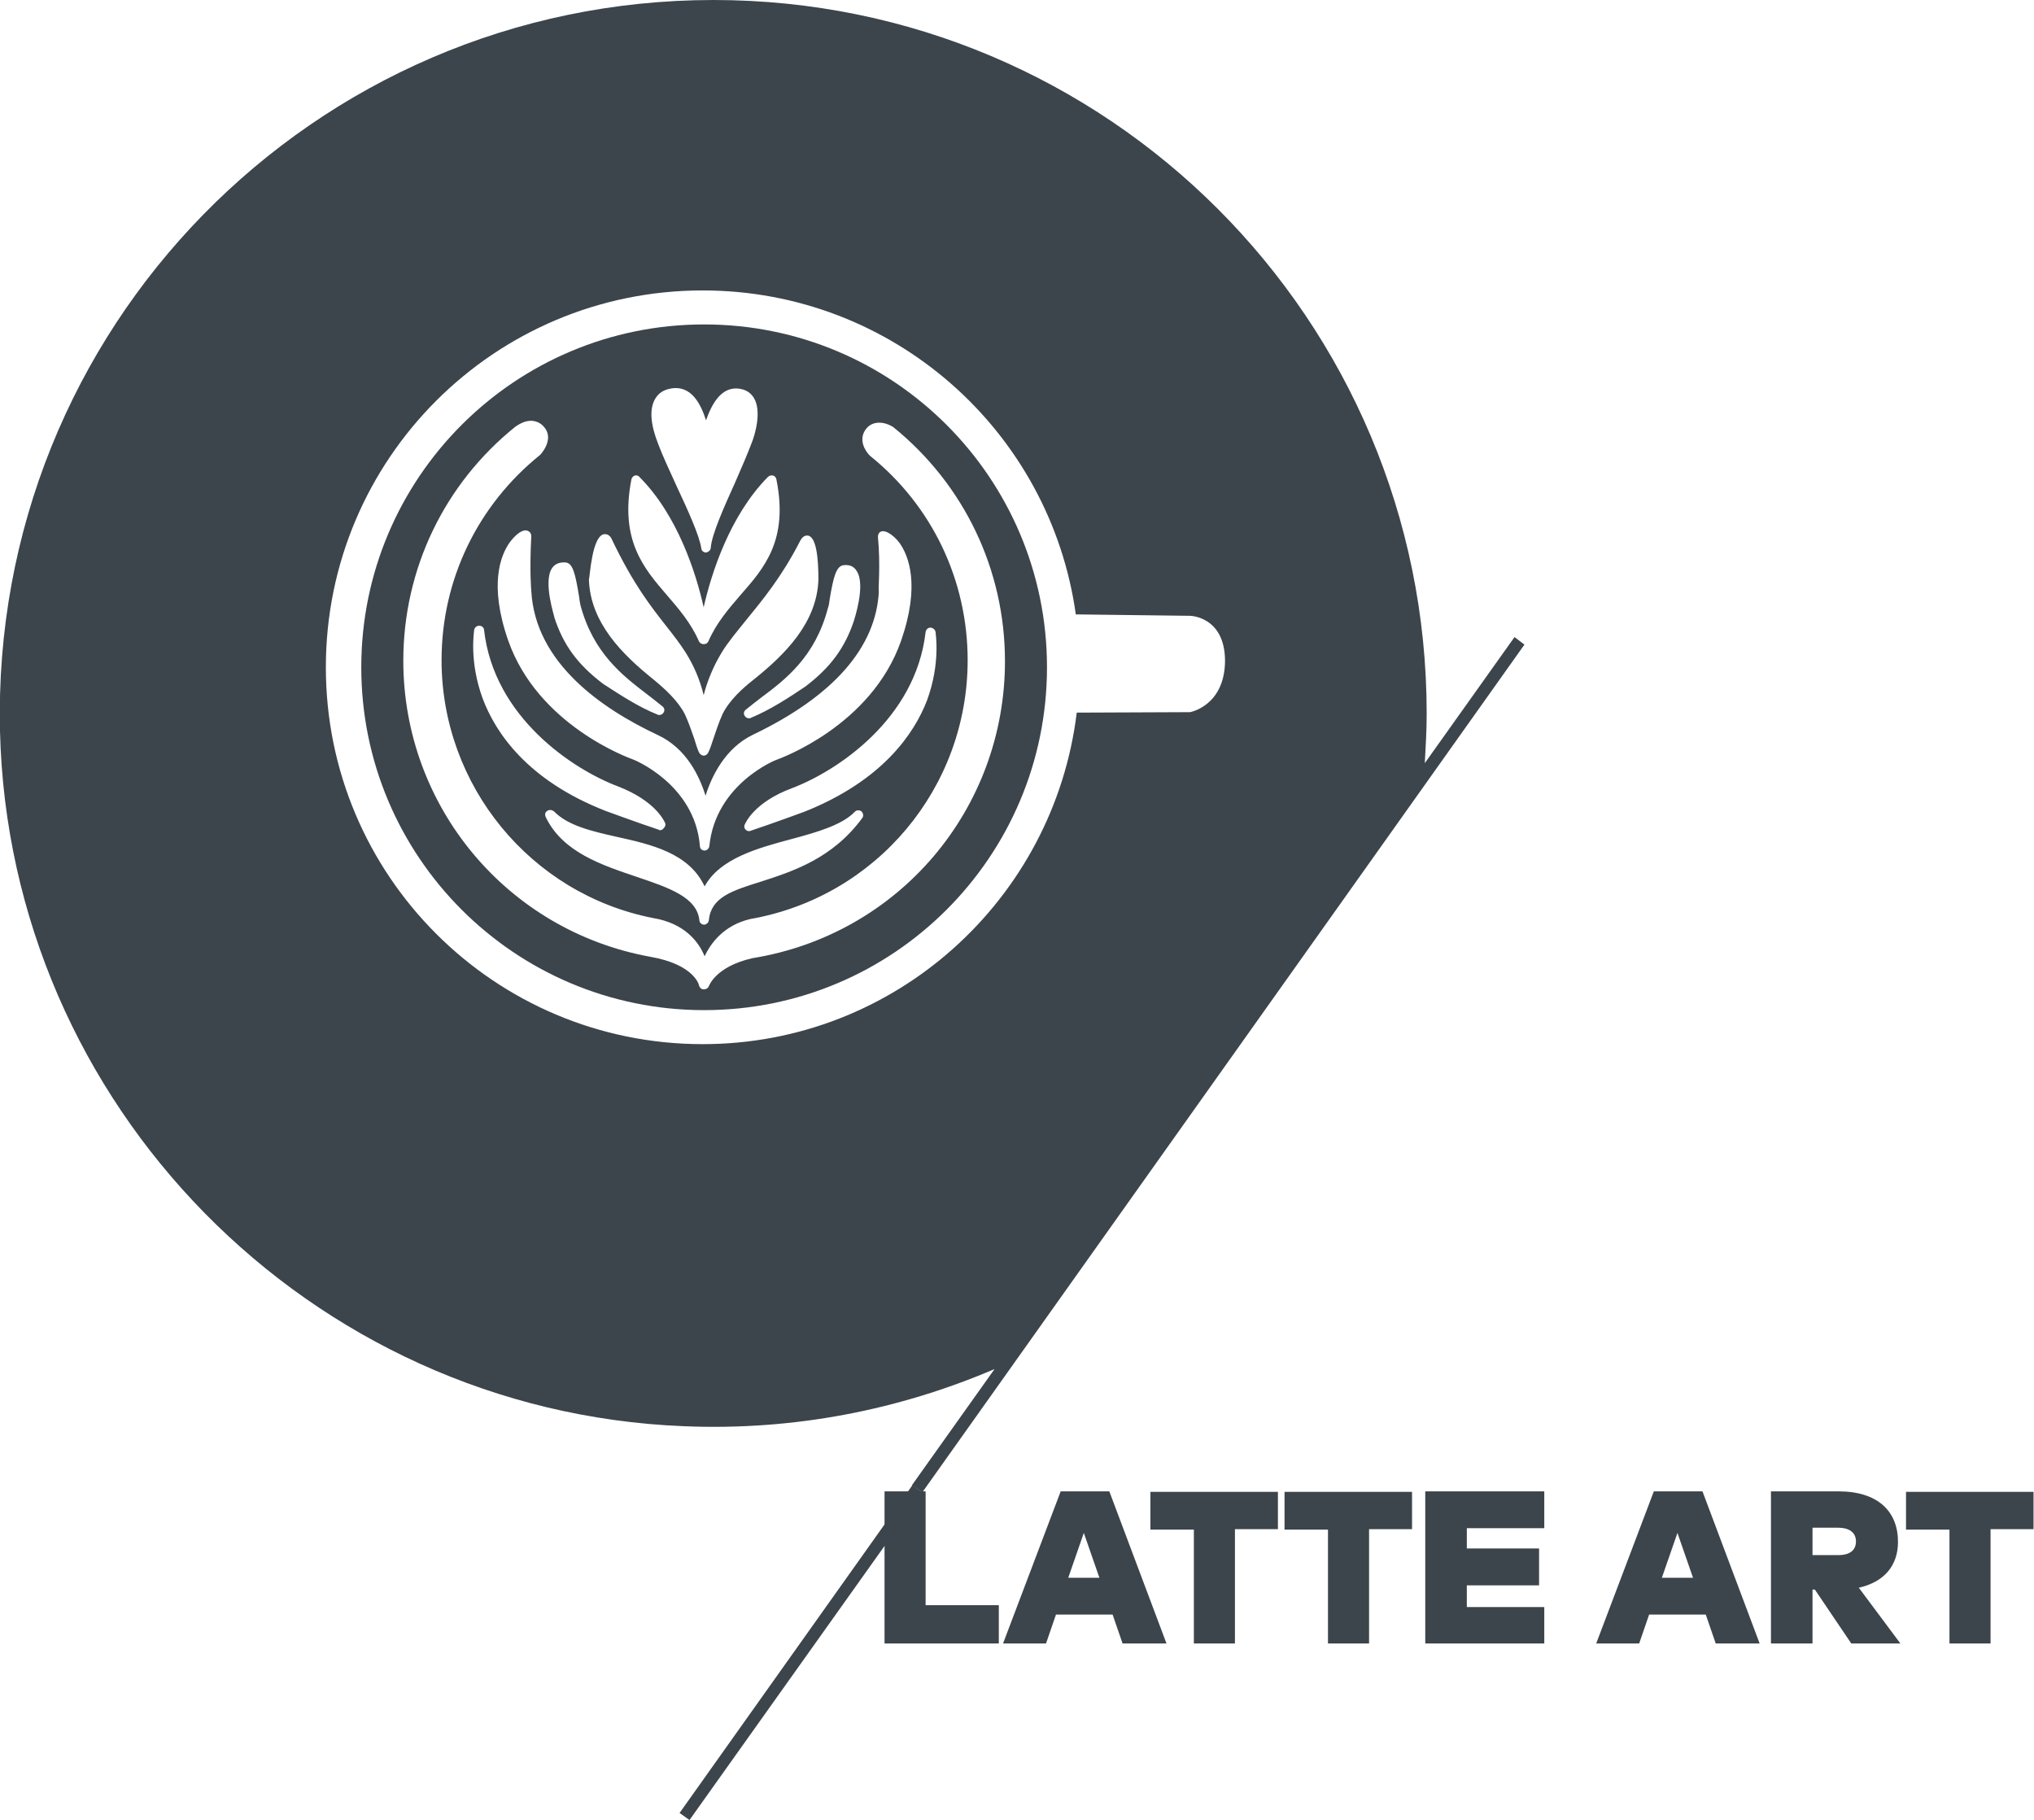 <svg version="1.1" id="Layer_1" xmlns="http://www.w3.org/2000/svg" x="0" y="0" viewBox="0 0 430.7 385.4" style="enable-background:new 0 0 430.7 385.4" xml:space="preserve"><style>.st0{fill:#3c454c}.st1{display:none;fill:#fff}</style><path class="st0" d="m320.7 134.9-19 26.7c.2-3.5.4-7 .4-10.5C302.1 67.6 234.5 0 151.1 0 66.4 0-2 69.6 0 154.8 1.9 234 65.5 298.8 144.7 302c23.5 1 45.8-3.5 65.9-12.1l-17.5 24.6 2.2 1.5 127.5-179.5-2.1-1.6zM252 150.8l-24 .1c-4.8 39.5-38.4 70.2-79.2 70.2-44.1 0-79.8-35.7-79.8-79.8 0-44.1 35.7-79.8 79.8-79.8 40.3 0 73.6 29.8 79 68.6l24.2.3s7.4.1 7.4 9.6c-.1 9.5-7.4 10.8-7.4 10.8z"/><path class="st0" d="M149.1 68.7c-40.1 0-72.6 32.5-72.6 72.6 0 40.1 32.5 72.6 72.6 72.6 40.1 0 72.6-32.5 72.6-72.6 0-40.1-32.5-72.6-72.6-72.6zm26.6 58.1c.8-4.8 1.4-6.8 2.8-7.1 1.3-.2 2.3.2 2.9 1.2 2 3-.6 10.5-.6 10.6-1.9 5.7-5 9.9-10.3 13.9-3.7 2.5-7.6 5-11.5 6.6-.1.1-.3.1-.4.1-.4 0-.7-.2-.9-.5-.3-.4-.2-1 .2-1.3 1-.8 2.1-1.7 3.3-2.6 5.1-3.8 11.4-8.6 14.1-18.9.2-.5.3-1.2.4-2zm10.2-13.1c0-.3.1-.7.3-.9.8-.9 2.8.2 4.3 2.2 1.9 2.7 4.4 8.9.3 20.7-6.3 18-25.6 24.9-26.4 25.2-.1 0-12.9 5.1-14.2 18.3-.1.5-.5.9-1 .9-.6 0-1-.4-1-1-1.1-13.1-14.1-18.3-14.2-18.3-.8-.3-20.1-7.2-26.4-25.2-4.1-11.8-1.6-18 .3-20.7 1.1-1.5 2.4-2.6 3.4-2.6.3 0 .7.2.9.4.2.2.3.6.3.8-.4 7.6 0 11.6 0 11.6.8 15.3 15 25 26.7 30.5 6.1 2.8 8.9 8.7 10.2 12.9 1.3-4.2 4.2-10.1 10-12.9 17.1-8.2 26.1-18.5 26.7-30.4-.2 0 .4-5.5-.2-11.5zm-46.1 62.1c-.1 0-.2 0-.3-.1-4.5-1.5-11.3-4-11.3-4-16.6-6.5-23.3-16.6-26-23.8-2.9-7.9-1.8-14.2-1.8-14.5.1-.5.5-.9 1.1-.9.5 0 1 .4 1 .9 2.1 18.5 18.8 29.5 28.3 33.1 8.1 3.1 9.9 7.5 10 7.7.2.4.1.8-.2 1.1-.3.4-.6.5-.8.5zm-23.9-4.1c.4-.3 1-.2 1.4.1 2.9 3 7.9 4.2 13.3 5.4 7.2 1.6 15.3 3.4 18.6 10.5 3.2-5.9 11.2-8.1 18.3-10 5.6-1.5 10.8-3 13.5-5.8.4-.4 1-.4 1.4-.1.4.4.5 1 .2 1.4-6.3 8.6-14.7 11.3-21.5 13.5-6.1 1.9-10.5 3.3-11 8.1 0 .5-.5 1-1 1s-1-.4-1-.9c-.5-4.9-6.4-6.9-13.2-9.2-7.4-2.5-15.7-5.2-19.3-12.6-.3-.6-.2-1.1.3-1.4zm54.4.2s-6.8 2.5-11.3 4c-.1 0-.2.1-.3.1-.3 0-.6-.1-.8-.3-.3-.3-.4-.7-.2-1.1.1-.2 1.9-4.7 10-7.7 9.5-3.6 26.2-14.6 28.3-33.1.1-.5.5-.9 1-.9s1 .4 1.1.9c0 .3 1.1 6.6-1.8 14.5-2.7 7-9.4 17-26 23.6zm-31.6-87.4c.7-1.2 1.7-1.9 3.2-2.2 4.5-.9 6.5 3.3 7.6 6.7 1.2-3.4 3.2-7.2 7-6.7 1.4.2 2.4.8 3.1 1.9 1.8 2.9.2 8-.4 9.5-.9 2.4-2.2 5.4-3.6 8.6-2.3 5.1-4.9 10.9-5.1 13.7 0 .5-.5.9-1 1-.5 0-1-.4-1-.9-.4-2.7-2.9-8.2-5.2-13.1-1.5-3.3-3-6.5-3.9-8.9-1.7-4.3-1.9-7.5-.7-9.6zm-5 17c.1-.4.4-.7.7-.8.4-.1.8 0 1 .3 8.1 8.1 12 20.4 13.6 27.6 1.6-7.1 5.5-19.4 13.6-27.6.3-.3.7-.4 1.1-.3.4.1.6.4.7.8 2.6 12.9-2.6 18.8-7.6 24.5-2.5 2.9-5.1 5.9-6.8 9.8-.2.4-.5.6-1 .6-.4 0-.8-.2-1-.6-1.7-3.9-4.3-6.9-6.8-9.8-4.9-5.7-10-11.6-7.5-24.5zm-5.6 11.6c.4 0 1.1.2 1.5 1.2 4.5 9.4 8.2 14.1 11.5 18.3 1.5 1.9 2.9 3.7 4.1 5.6 1.7 2.7 3 5.7 3.8 9 .8-3.1 2.1-6.2 3.8-9 1.4-2.3 3.2-4.4 5.2-6.9 3.5-4.3 7.5-9.1 11.4-16.7.4-.8.9-1.2 1.5-1.2 2 0 2.4 5 2.4 9.3-.3 9.2-7.1 15.9-13.7 21.2-2.3 1.8-5.1 4.3-6.6 7.3-.8 1.8-1.4 3.6-2 5.4-.3.9-.6 1.9-1 2.7-.2.4-.5.7-1 .7-.4 0-.8-.3-1-.7-.4-.9-.7-1.9-1-2.9-.6-1.7-1.2-3.5-2-5.2-1.5-2.9-4.3-5.4-6.6-7.3-6.6-5.3-13.4-12-13.7-21.2.2-.2.6-9.6 3.4-9.6zm-11.2 7.2c.6-.9 1.6-1.3 2.9-1.2 1.5.2 2 2.3 2.8 7.1.1.8.2 1.5.3 1.9 2.7 10.2 9 15 14.1 18.9 1.2.9 2.3 1.8 3.3 2.6.4.3.5.9.2 1.3-.2.3-.5.5-.9.5-.1 0-.3 0-.4-.1-4-1.6-7.8-4.1-11.5-6.5-5.4-4.1-8.4-8.2-10.3-14 .1 0-2.5-7.6-.5-10.5zm42.4 82.6c-7.8 1.8-9.1 5.8-9.2 5.9-.1.4-.6.7-1 .7h-.1c-.5 0-.9-.4-1-.9 0-.1-1.1-4.4-10.3-6-30.3-5.5-52.3-31.8-52.3-62.7 0-19.4 8.7-37.5 23.8-49.6.2-.1 1.6-1.2 3.2-1.2 1 0 2 .4 2.7 1.2 2 2.1.4 4.8-.7 6-13.3 10.7-20.9 26.5-20.9 43.5 0 26.5 18.8 49.5 44.8 54.6 6.7 1.1 9.7 5.1 10.9 8.1 1.3-2.8 4.1-6.6 9.7-7.9 26.7-4.7 46-27.8 46-54.8 0-16.9-7.5-32.7-20.7-43.3-1.1-1.1-2.5-3.5-.8-5.7.7-.9 1.7-1.3 2.8-1.3 1.5 0 2.7.8 2.9.9 15.1 12.2 23.7 30.3 23.7 49.6 0 31.4-22.5 57.9-53.5 62.9zM195.3 316v31.7h-7.6v-20.9L146 385.4l-2.1-1.5 49.3-69.4z"/><path class="st0" d="M211.5 348h-24.2v-32.2h8.7v24.1h15.5v8.1zM247 348h-9.3l-2.1-6.1h-12l-2.1 6.1h-9.1l12.2-32.2h10.3L247 348zm-20.8-13.9h6.6l-3.3-9.5-3.3 9.5zM270.7 323.8h-9.2V348h-8.7v-24.1h-9.2v-8h27v7.9zM299.1 323.8h-9.2V348h-8.7v-24.1H272v-8h27v7.9zM327 348h-25.2v-32.2H327v7.8h-16.4v4.3h15.3v7.8h-15.3v4.6H327v7.7zM372.6 348h-9.3l-2.1-6.1h-12l-2.1 6.1H338l12.2-32.2h10.3l12.1 32.2zm-20.7-13.9h6.6l-3.3-9.5-3.3 9.5zM401.9 326.5c0 5-2.9 8.5-8.3 9.7l8.8 11.8H392l-7.7-11.4h-.5V348H375v-32.2h14.3c8.3 0 12.6 4.2 12.6 10.7zm-18.1-2.9v5.7h5.5c2.2 0 3.7-.9 3.7-2.9s-1.6-2.9-3.7-2.9h-5.5zM430.7 323.8h-9.2V348h-8.7v-24.1h-9.2v-8h27v7.9z"/></svg>